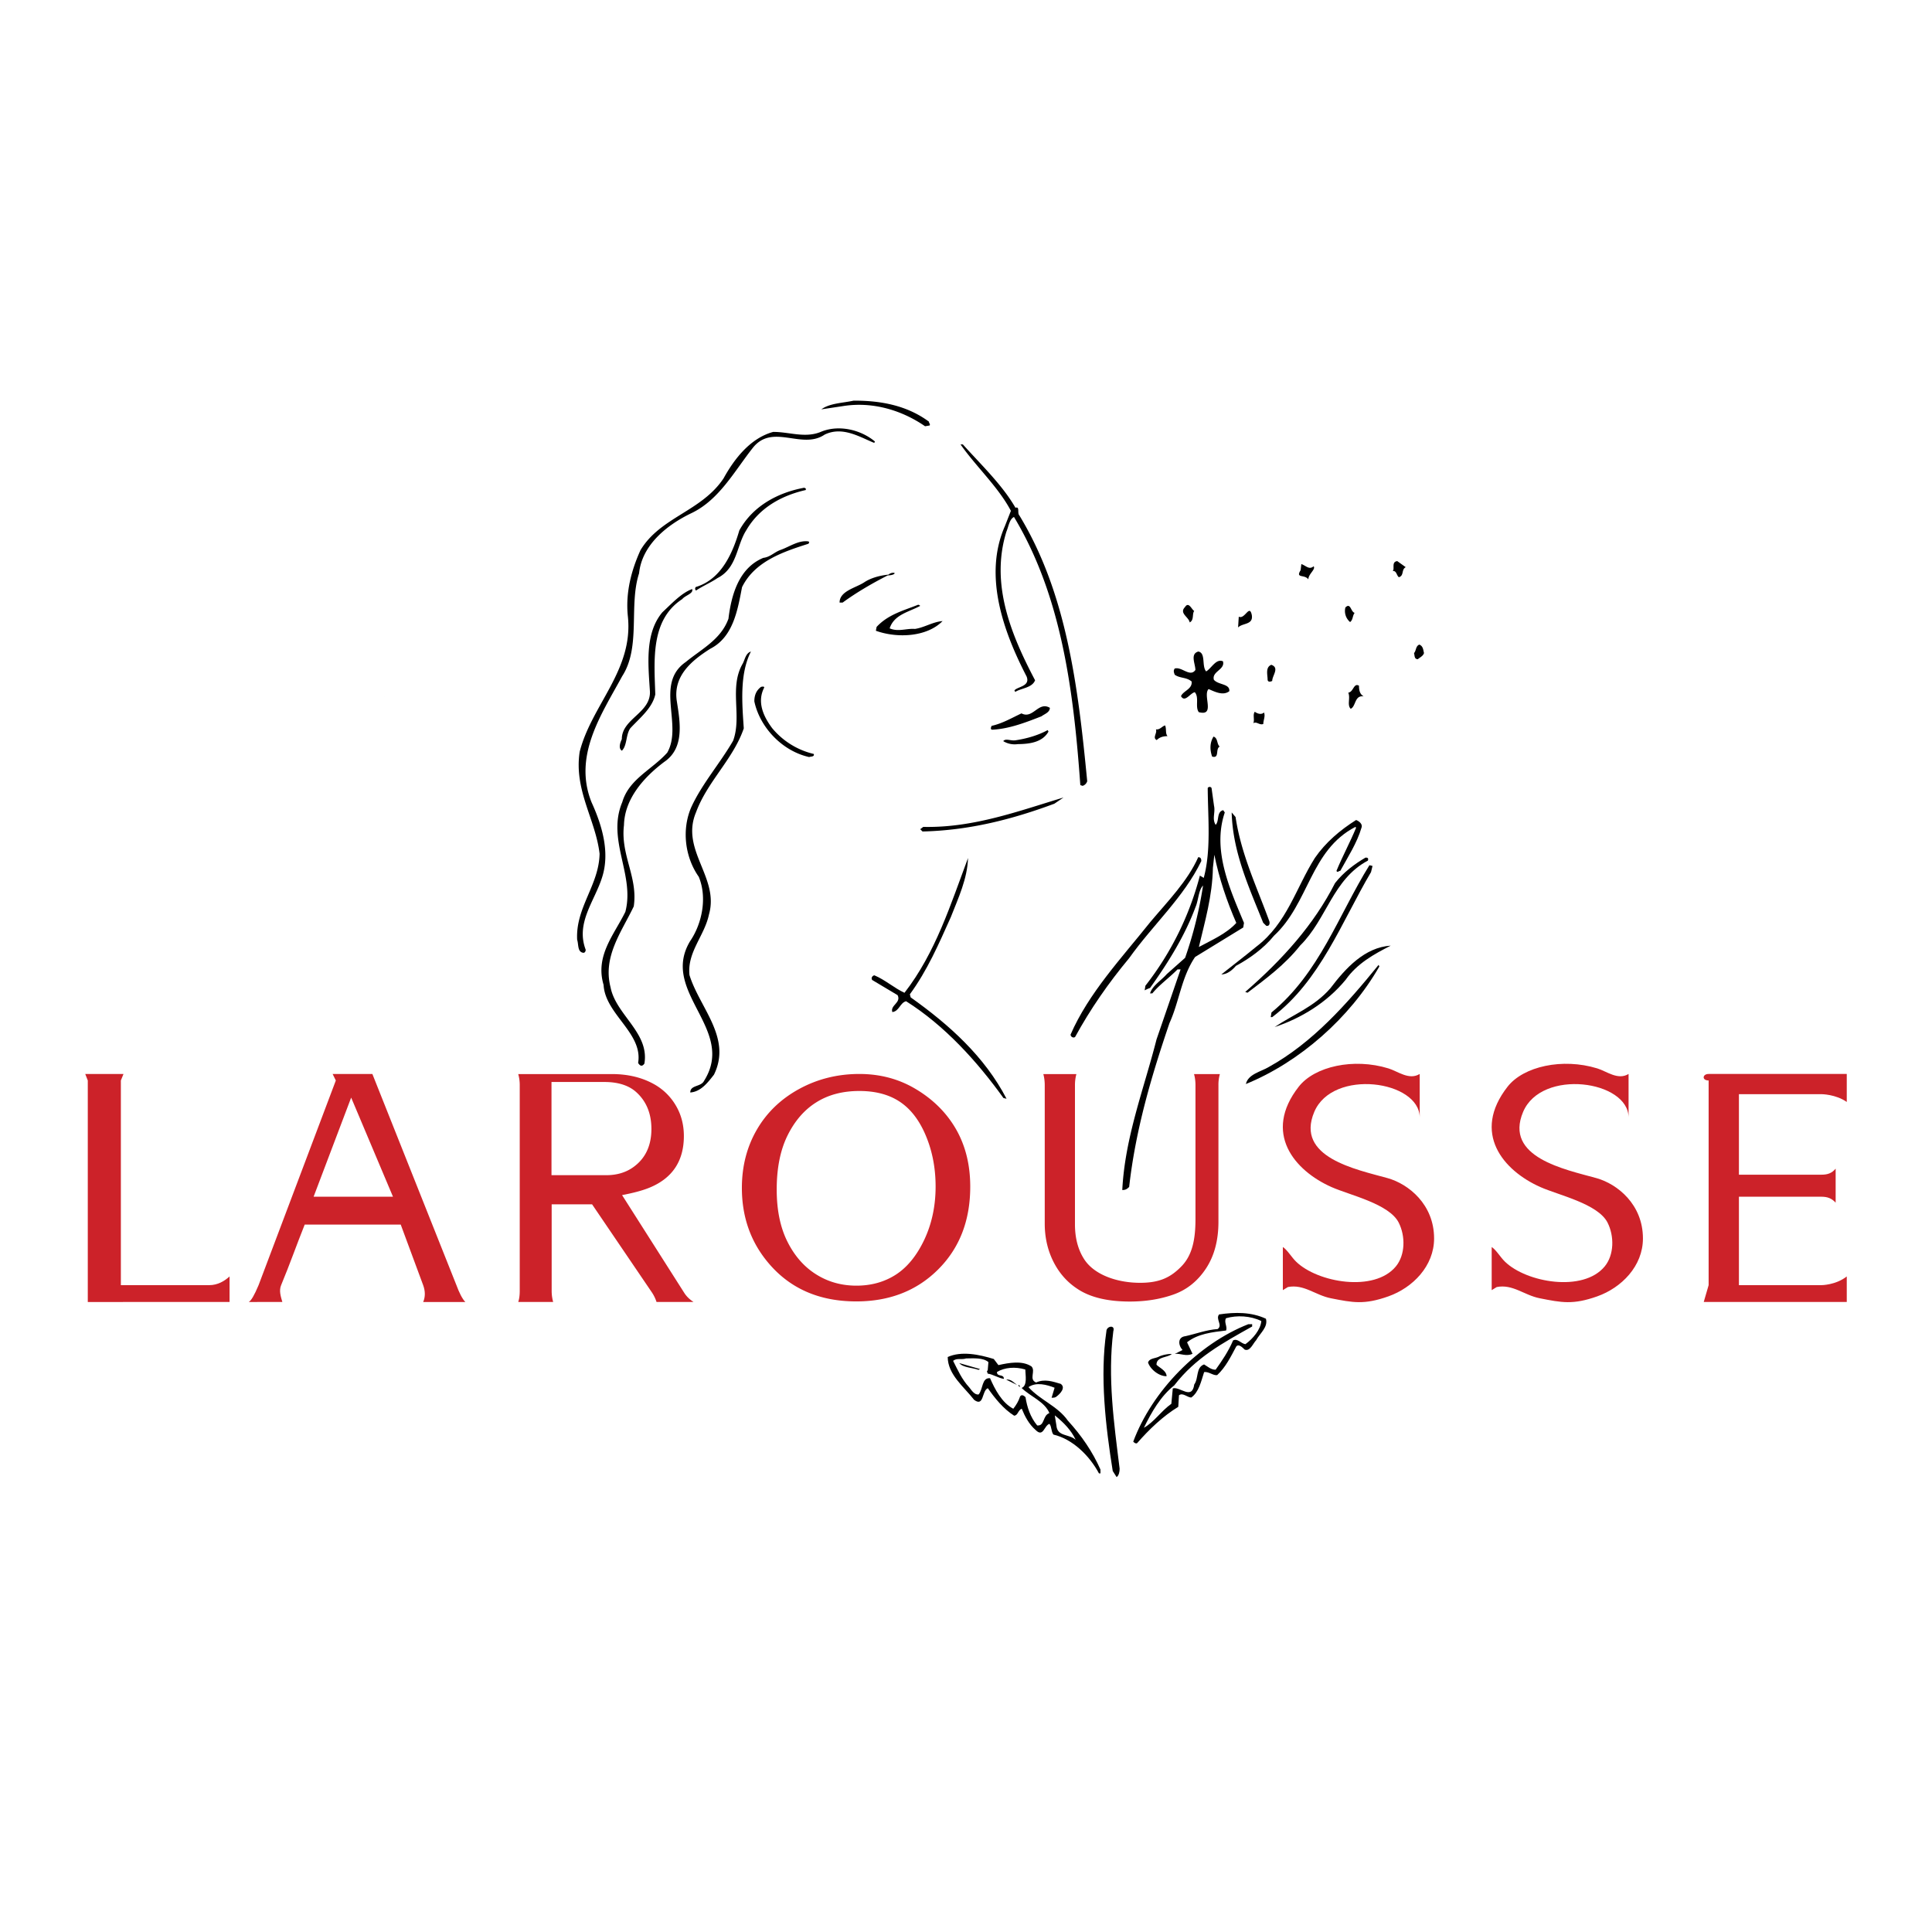 <svg xmlns="http://www.w3.org/2000/svg" width="2500" height="2500" viewBox="0 0 192.756 192.756"><g fill-rule="evenodd" clip-rule="evenodd"><path fill="#fff" d="M0 0h192.756v192.756H0V0z"/><path d="M92.676 42.066c.001.153.154.228.079.382l-.459.08c-2.308-1.592-5.224-2.49-8.207-2.01l-2.142.322c.838-.619 2.14-.628 3.209-.865 2.758-.02 5.365.498 7.52 2.091zM87.253 44.018c.077.076.001.153-.076.153-1.459-.602-3.151-1.662-4.906-.808-2.286 1.547-5.215-1.189-7.188 1.352-1.822 2.31-3.333 5.153-6.081 6.474-2.442 1.166-4.955 3.175-5.241 6.009-1.05 3.223.204 7.35-1.69 10.272-2.041 3.767-4.922 7.922-3.051 12.578 1.01 2.214 1.872 4.965 1.047 7.498-.749 2.378-2.648 4.535-1.634 7.208.001.153-.075.307-.228.308-.613-.073-.465-.839-.622-1.297-.175-3.215 2.183-5.452 2.237-8.592-.407-3.442-2.571-6.337-1.985-10.17 1.192-4.678 5.379-8.153 4.807-13.509-.247-2.373.351-4.597 1.255-6.594 1.968-3.307 6.099-3.871 8.296-7.179 1.059-1.921 2.652-4 4.945-4.628 1.607-.012 3.221.667 4.823-.034 1.759-.702 3.907-.181 5.292.959zM96.062 44.338c1.774 1.979 3.933 4.031 5.251 6.32.459-.157.156.534.387.763 4.727 7.776 5.863 17.11 6.771 26.521a.697.697 0 0 1-.457.463l-.23-.076c-.678-9.489-1.893-18.899-6.619-26.752-.457.232-.529.922-.754 1.46-1.648 5.296.531 10.409 2.859 14.835-.301.768-1.373.775-1.982 1.161l-.078-.151c.303-.386 1.605-.395 1.215-1.387-2.25-4.349-4.357-10-2.172-14.993l.604-1.535c-1.242-2.365-3.477-4.417-5.024-6.627l.229-.002z"/><path d="M80.395 48.737l.001.152c-2.446.554-4.658 1.794-5.944 4.023-.985 1.539-.893 3.759-2.876 4.767-.686.465-1.449.776-2.135 1.24-.155-.151-.08-.381.074-.382 2.445-.783 3.576-3.318 4.249-5.62 1.36-2.459 3.878-3.779 6.479-4.257l.152.077zM63.665 106.049c.506-2.98-3.287-4.854-3.444-7.785-.862-2.903 1.037-4.984 2.17-7.289.97-3.683-1.888-7.184-.306-10.947.673-2.302 2.963-3.236 4.483-4.932 1.588-2.767-1.273-6.883 1.851-9.048 1.6-1.313 3.507-2.245 4.259-4.318.289-2.375 1.036-5.061 3.479-6.072.688-.082 1.068-.543 1.679-.778.917-.313 1.831-1.007 2.827-.862l.077.077-.075.153c-2.445.783-5.349 1.721-6.632 4.334-.443 2.301-.883 4.983-3.173 6.147-1.83 1.161-3.732 2.706-3.333 5.23.321 2.065.798 4.665-1.259 6.058-2.057 1.545-3.956 3.703-4.014 6.306-.362 2.989 1.415 5.197.975 8.109-1.208 2.535-3.104 4.999-2.318 8.055.53 2.77 3.906 4.547 3.38 7.629-.207.298-.416.275-.626-.067zM140.25 56.588c-.457.233-.146.843-.682 1-.23-.152-.234-.687-.617-.609.229-.231-.158-.917.453-.998l.846.607zM131.061 56.499c.232.305-.529.769-.525 1.306-.387-.534-1.303-.068-.773-.914l.072-.613c.46.15.77.607 1.226.221zM89.259 57.173c.001.153-.381.232-.688.235-1.526.776-3.127 1.706-4.499 2.711l-.306.002c-.008-1.148 1.597-1.465 2.436-2.008.687-.464 1.603-.7 2.445-.783.153-.153.458-.231.612-.157zM68.068 59.772c-3.201 2.09-2.79 6.145-2.69 9.513-.297 1.38-1.591 2.385-2.503 3.386-.454.692-.294 1.687-.827 2.227-.384-.228-.159-.842-.008-1.149-.015-2.067 2.968-2.625 2.799-4.843-.172-2.68-.5-5.74 1.247-7.819.913-.849 1.9-1.927 2.97-2.317.157.458-.684.617-.988 1.002zM91.809 60.449c-1.144.62-2.597.86-3.047 2.241.845.377 1.685-.012 2.527.059.994-.16 1.755-.701 2.751-.784-1.597 1.619-4.583 1.716-6.655.965l.074-.383c1.14-1.232 2.668-1.626 4.043-2.172.153-.078.23-.003.307.074zM119.148 60.947c-.229.308.006.919-.453 1.152-.08-.536-1.078-.911-.469-1.528.379-.616.692.301.922.376zM135.152 61.142c-.229.307-.148.689-.453.921a1.448 1.448 0 0 1-.471-1.452c.534-.539.54.456.924.531zM124.893 61.366c.16.994-.912.772-1.369 1.235l.068-1.073c.615.303 1.064-1.309 1.301-.162zM87.375 61.398l-.076.154.076-.154zM142.072 65.151c-.076.307-.457.463-.609.617-.383.003-.309-.38-.387-.609.229-.231.148-.691.529-.847.385.15.387.533.467.839z"/><path d="M74.919 65.007c-1.132 2.228-.883 5.136-.712 7.661-1.05 3.071-3.638 5.309-4.766 8.38-1.582 3.763 2.343 6.492 1.296 10.174-.445 2.147-2.194 3.768-1.948 6.062 1.018 3.285 4.254 6.248 2.442 9.938-.606.77-1.289 1.693-2.361 1.777-.005-.766 1.069-.543 1.371-1.158 3.256-5.152-4.427-8.852-1.399-13.926 1.213-1.769 1.731-4.376.874-6.437-1.393-1.981-1.718-4.735-.738-6.964 1.056-2.305 2.88-4.385 4.166-6.613.901-2.457-.42-5.281.941-7.664.227-.383.299-1.073.834-1.23zM120.338 66.987c.533-.31.986-1.308 1.678-1.007.236.841-1.141 1.003-.906 1.844.465.534 1.611.372 1.539 1.138-.609.464-1.377.086-2.068-.215-.607.617.709 2.752-.979 2.304-.387-.533.066-1.455-.396-1.988-.459.08-.988 1.079-1.377.393.227-.537 1.145-.697 1.062-1.461-.539-.456-1.15-.298-1.689-.677-.078-.23-.156-.382-.004-.613.688-.235 1.537.908 2.068.138-.004-.613-.549-1.604.293-1.839.767.145.316 1.451.779 1.983zM126.93 67.937c-.152.077-.457.156-.461-.15-.002-.459-.236-1.224.373-1.458.846.301.084 1.072.088 1.608zM76.246 68.597c-.756 1.46-.056 2.911.794 4.052a7.68 7.68 0 0 0 4.153 2.574c.079.306-.304.232-.457.31-2.684-.593-4.921-2.952-5.475-5.552-.004-.535.146-1.072.679-1.458.076-.001.305-.079.306.074zM136.053 69.481c-.92-.147-.76 1-1.293 1.234-.385-.38-.008-1.072-.242-1.607.537-.08.529-.999 1.068-.696.002.46.082.841.467 1.069zM38.351 69.55l-.001-.153v.076l.001.077zM104.744 70.618c.002.459-.533.616-.836.848-1.605.624-3.207 1.248-4.893 1.336-.229.001-.154-.229-.078-.383 1.07-.237 1.984-.779 2.977-1.245 1.152.605 1.676-1.237 2.83-.556zM126.109 71.082c.156.382-.07.766-.068 1.149-.383.156-.691-.301-.996-.069.15-.385-.082-.843.146-1.15.307.227.69.301.918.07zM116.479 73.446c-.383.002-.766.082-1.07.391-.461-.227.072-.69-.082-1.072.383.075.609-.31.916-.389.155.381.003.765.236 1.07zM104.607 72.992c-.605 1.077-1.906 1.239-3.055 1.248a2.182 2.182 0 0 1-1.457-.296c.229-.309.766-.006 1.225-.085 1.072-.161 2.219-.476 3.209-1.019l.078.152zM121.691 74.482c-.457.232.01 1.225-.758 1-.234-.688-.238-1.376.139-1.992.461.15.313.764.619.992zM121.121 80.381c.158.688-.221 1.303.166 1.913.381-.386.068-1.302.756-1.46l.154.228c-1.275 3.762.514 7.654 1.916 11.013l-.074.46-4.803 2.943c-1.365 2-1.578 4.451-2.559 6.602-1.801 5.297-3.371 10.592-4.021 16.34-.227.23-.379.307-.686.309.27-5.283 2.15-10.045 3.418-15.029l2.4-6.984-.307.002c-.836.848-1.826 1.543-2.51 2.391l-.229.002c.223-.768 1.139-1.311 1.67-1.926l1.826-1.622a39.81 39.81 0 0 0 1.789-7.21c-.457.462-.451 1.458-.752 2.149-1.053 2.841-2.717 5.532-4.537 8.071-.23.078-.383.156-.535.234l.074-.461a30.19 30.19 0 0 0 5.436-10.987l.385.227c.746-2.761.418-5.975.396-8.961.076-.152.305-.155.383-.002l.244 1.758zM105.193 80.186c-4.201 1.561-8.48 2.662-13.151 2.772l-.231-.228.305-.232c4.978.118 9.56-1.598 13.991-2.93l-.914.618zM123.273 81.515c.562 3.747 2.115 6.953 3.365 10.389.078.23.004.536-.305.461l-.307-.304c-1.402-3.512-3.037-7.022-3.141-11.003l.388.457z"/><path d="M135.838 82.575c-.449 1.535-1.357 2.92-2.113 4.303-.154 0-.305.232-.383.003.602-1.46 1.357-2.843 1.959-4.303l-.076-.075c-4.502 2.328-4.617 7.612-8.117 10.853-1.062 1.309-2.51 2.315-3.807 3.013-.381.461-.914.848-1.449.852 1.064-.85 2.285-1.777 3.502-2.781 3.047-2.318 3.941-5.847 5.834-8.846 1.062-1.539 2.508-2.774 4.109-3.78.23.075.691.378.541.761z"/><path d="M123.346 92.08c-.988 1.08-2.438 1.702-3.734 2.4.596-2.531 1.344-5.063 1.4-7.896l.143-1.304c.476 2.371 1.257 4.663 2.191 6.8z" fill="#fff"/><path d="M94.858 91.514c-1.206 2.688-2.336 5.299-4.08 7.686l.079.307c3.847 2.729 7.391 5.92 9.565 10.115l-.307-.072c-2.629-3.658-5.87-7.234-9.715-9.658-.612.158-.682 1-1.371 1.082-.234-.688.912-.926.524-1.688l-2.537-1.514c-.155-.229.073-.461.227-.461 1.075.451 2 1.287 2.998 1.74 3.111-4.004 4.609-8.838 6.338-13.444-.062 2.067-.967 3.987-1.721 5.907zM119.857 85.902c-1.734 3.612-4.855 6.39-7.205 9.698-2.051 2.464-3.871 5.081-5.383 7.849-.15.154-.459.002-.459-.227 1.807-4.148 5.074-7.617 7.959-11.235 1.748-2.08 3.725-4.085 4.779-6.466.231 0 .309.152.309.381zM136.473 85.864c-3.508 1.861-4.094 5.848-6.756 8.47-1.518 1.924-3.422 3.317-5.25 4.708l-.23-.076c3.73-3.241 6.846-6.708 8.959-10.858.836-1.078 1.979-1.928 3.047-2.548.228-.003.306.074.23.304zM136.787 87.01c-2.951 4.998-5.055 10.832-9.854 14.465h-.152l.074-.459c4.795-3.939 6.67-9.695 9.773-14.694l.309.074-.15.614zM138.754 94.347c-1.68.854-3.357 1.784-4.494 3.401-1.898 2.311-4.492 3.857-7.088 4.721 1.828-1.24 3.967-2.02 5.561-3.869 1.517-2.001 3.417-4.081 6.021-4.253zM137.619 96.422c-2.949 5.15-7.973 9.551-13.318 11.732.223-.998 1.523-1.236 2.285-1.701 4.348-2.404 7.768-6.256 10.955-10.184l.078.153z"/><path d="M12.321 107.15l-.263.65v20.42h8.807c.874 0 1.538-.418 2.038-.867v2.545l-14.145.002v-22.1l-.254-.65h3.817zM37.151 107.15l8.386 21.07c.265.721.582 1.371.889 1.68h-4.204c.213-.502.222-1.066-.004-1.68l-2.237-6.041H30.4c-.829 2.072-1.482 3.951-2.352 6.041-.229.549-.037 1.137.122 1.678l-3.346.002c.24-.15.539-.646.975-1.68l7.707-20.42-.32-.65h3.965zM159.357 106.594c-3.467-1.064-7.357-.207-8.945 1.824-3.605 4.611-.447 8.371 3.281 10.02 1.816.805 5.736 1.664 6.691 3.539.684 1.346.664 3.217-.277 4.367-2.145 2.621-7.82 1.617-9.957-.467-.477-.465-.863-1.16-1.324-1.463v4.305l.5-.309c1.605-.316 2.725.809 4.295 1.119 2.184.43 3.32.668 5.742-.193 2.424-.863 4.553-3.02 4.553-5.775 0-3.402-2.557-5.436-4.635-6.018-3.129-.871-9.238-2.068-7.32-6.609 1.838-4.354 10.521-3.133 10.521.568v-4.352c-1.06.651-2.173-.263-3.125-.556zM138.521 106.594c-3.467-1.064-7.357-.207-8.945 1.824-3.605 4.611-.447 8.371 3.279 10.02 1.818.805 5.738 1.664 6.693 3.539.682 1.346.664 3.217-.277 4.367-2.146 2.621-7.82 1.617-9.957-.467-.477-.465-.863-1.16-1.324-1.463v4.305l.5-.309c1.605-.316 2.727.809 4.295 1.119 2.184.43 3.32.668 5.742-.193 2.424-.863 4.553-3.02 4.553-5.775 0-3.402-2.557-5.436-4.635-6.018-3.129-.871-9.238-2.068-7.32-6.609 1.838-4.354 10.521-3.133 10.521.568l-.002-4.352c-1.058.651-2.171-.263-3.123-.556zM184.252 107.15v2.793c-1.109-.777-2.523-.777-2.523-.777h-8.236v8.033h8.236c.605 0 1.035-.143 1.414-.604v3.396c-.393-.43-.811-.594-1.414-.594h-8.236v8.822h8.236s1.414 0 2.523-.867v2.547h-14.27l.488-1.68v-20.42c-.689 0-.629-.65 0-.65h13.782v.001z" fill="#cc2229"/><path d="M89.622 109.877c1.229.68 2.157 1.898 2.625 3.121 1.471 2.211 1.722 5.348 1.204 7.877-.219 1.533-.668 2.992-1.732 4.07-.222 1.15-1.596 1.773-2.357 2.391-.38.309-.917.236-1.144.697-.544.428-7.167-.412-7.434-.943-.234-.535-.695-.762-1.08-1.064-2.703-3.273-3.199-8.555-1.389-12.473.681-1.152 1.283-2.535 2.58-3.309.537.148.456-.617.916-.391.913-.848 1.757-.623 2.748-1.168 1.761-.011 3.6.129 5.063 1.192zM39.209 119.398h-7.921l3.748-9.89 4.173 9.89zM92.414 126.012l-.153.002c0-.076.076-.154.152-.154l.001.152z" fill="#fff"/><path d="M126.301 131.57c.236.84-.602 1.457-.979 2.15-.305.309-.605 1.152-1.143.928-.23-.229-.617-.609-.844-.301-.529.998-1.059 2.074-1.895 2.846-.383.078-.846-.377-1.305-.297-.299.92-.521 1.994-1.283 2.535-.383.002-.846-.529-1.227-.221l-.068 1.148c-1.525.93-2.895 2.24-4.109 3.627-.154.078-.307-.074-.385-.15 1.879-5.066 6.518-9.77 11.48-11.719l.383-.002.002.23c-2.898 1.627-5.645 3.102-7.77 5.873-1.371 1.082-2.279 2.695-3.033 4.232.992-.543 1.75-1.697 2.74-2.393l.143-1.533c.688-.234 1.922 1.211 2.141-.396.455-.615.141-1.688.98-1.998.387.227.693.531 1.152.527.607-.846 1.289-1.846 1.742-2.922.457-.232.768.301 1.229.375.76-.543 1.52-1.467 1.59-2.309-1.074-.529-2.453-.596-3.523-.281-.227.385.158.842.008 1.225-1.377.162-2.83.324-3.896 1.176l.545 1.145c-.611.311-1.227-.066-1.762.012l.764-.387c-.465-.533-.469-1.299.295-1.381 1.072-.238 2.064-.627 3.213-.711.533-.387-.238-.994.143-1.457 1.605-.239 3.215-.25 4.672.429zM111.074 132.824c-.58 4.6.062 9.111.631 13.701.002.307-.07.689-.301.844l-.387-.609c-.721-4.512-1.291-9.484-.633-13.93-.003-.537.915-.695.69-.006zM99.611 136.197c1.07-.238 2.371-.477 3.295.129.461.457-.299 1.305.471 1.605.838-.389 1.684-.088 2.449.137.539.379-.068.994-.373 1.229-.152.152-.307.154-.535.156l.299-.998c-.768-.301-1.842-.6-2.604-.059 1.158 1.293 2.922 1.895 3.928 3.342 1.391 1.521 2.473 3.123 3.25 4.877l.004.383-.152.002c-.932-1.754-2.629-3.428-4.545-3.873-.232-.305-.158-.764-.391-1.07-.535.158-.604 1.383-1.375.623-.693-.607-1.08-1.371-1.393-2.135-.383.156-.379.691-.762.695-1.076-.682-1.926-1.748-2.621-2.738-.611.234-.369 1.916-1.371 1.158-1.004-1.295-2.62-2.51-2.632-4.27 1.374-.621 3.136-.252 4.595.197l.463.61z"/><path d="M116.908 135.082c-.379.385-1.529.24-1.523 1.08.309.305 1 .607 1.004 1.143-.766.006-1.613-.678-1.848-1.365.15-.461.764-.389 1.145-.621a3.41 3.41 0 0 1 1.222-.237z"/><path d="M98.615 135.896l-.072.844c-.076.002-.074.078-.074.078l.076.229c.537.072 1.076.451 1.613.523-.004-.535-.691-.146-.693-.684.76-.465 1.832-.549 2.83-.25.004.537.24 1.607-.369 1.842.848.836 2.307 1.361 2.773 2.506-.688.234-.451 1.307-1.217 1.234-.695-.838-1.008-1.83-1.168-2.824-.154-.152-.385-.305-.537-.072-.15.459-.377.844-.68 1.229-1.152-.604-1.852-1.977-2.318-3.047-.844-.07-.682 1.078-1.137 1.617-.383.078-.693-.379-.925-.684-.771-.838-1.161-1.754-1.626-2.668.381-.309.842-.084 1.3-.238.765-.006 1.685-.09 2.224.365z" fill="#fff"/><path d="M97.625 136.67c-.615-.225-1.534-.219-1.919-.674l2.072.596-.153.078zM101.463 138.176l-1.074-.529c.459-.081.767.3 1.074.529zM101.771 138.326c.076.076-.23.002-.154-.152.076 0 .154.152.154.152z"/><path d="M107.32 143.646c-.693-.607-1.84-.293-1.924-1.441l-.16-.994c.848.684 1.618 1.443 2.084 2.435z" fill="#fff"/><path d="M85.74 107.15c2.038 0 3.88.484 5.525 1.445 1.781 1.041 3.147 2.389 4.104 4.041.957 1.66 1.432 3.576 1.432 5.756 0 3.377-1.065 6.131-3.203 8.262-2.131 2.125-4.853 3.188-8.164 3.188-3.689 0-6.618-1.277-8.771-3.838-1.759-2.082-2.645-4.58-2.645-7.482 0-2.158.497-4.096 1.492-5.814.994-1.713 2.399-3.064 4.224-4.062 1.825-.996 3.83-1.496 6.006-1.496zm0 1.698c-1.667 0-3.094.375-4.29 1.127-1.197.746-2.153 1.852-2.875 3.307-.722 1.461-1.082 3.258-1.082 5.396 0 2.045.355 3.777 1.065 5.195.71 1.422 1.662 2.512 2.858 3.264 1.197.758 2.541 1.133 4.033 1.133 1.487 0 2.798-.369 3.94-1.105 1.142-.742 2.087-1.906 2.836-3.494.743-1.584 1.121-3.35 1.121-5.289 0-1.975-.377-3.779-1.121-5.41-.645-1.406-1.492-2.443-2.547-3.113-1.058-.673-2.37-1.011-3.938-1.011zM121.707 107.16a3.908 3.908 0 0 0-.143 1.111v13.627c0 1.842-.412 3.404-1.25 4.672-.848 1.281-1.955 2.152-3.316 2.613-1.295.447-2.721.672-4.273.672-2.24 0-3.996-.426-5.258-1.283-1.02-.672-1.812-1.58-2.381-2.721-.566-1.137-.852-2.398-.852-3.768v-13.812c0-.404-.049-.771-.141-1.111h3.299a4.214 4.214 0 0 0-.143 1.094v13.898c0 1.367.307 2.527.916 3.475 1.008 1.57 3.301 2.359 5.584 2.359 1.977 0 3.064-.553 4.131-1.65 1.072-1.104 1.393-2.67 1.393-4.707v-13.357c0-.449-.061-.818-.145-1.111h2.579v-.001zM55.04 120.158v8.637c0 .387.052.756.149 1.104h-3.484c.098-.291.149-.656.149-1.104v-20.549c0-.377-.051-.738-.149-1.086h9.342c1.584 0 2.977.33 4.169.988a5.762 5.762 0 0 1 2.19 2.111c.544.904.824 1.932.824 3.082 0 2.557-1.207 4.307-3.62 5.227-.655.25-1.504.469-2.545.668l6.207 9.76c.27.424.618.703.921.902h-3.69a3.912 3.912 0 0 0-.486-.988l-5.943-8.752H55.04zm-.017-2.91h5.468c1.035 0 1.934-.262 2.676-.789 1.217-.861 1.824-2.145 1.824-3.82 0-1.551-.515-2.793-1.538-3.699-.742-.658-1.804-.99-3.151-.99h-5.279v9.298z" fill="#cc2229"/></g></svg>